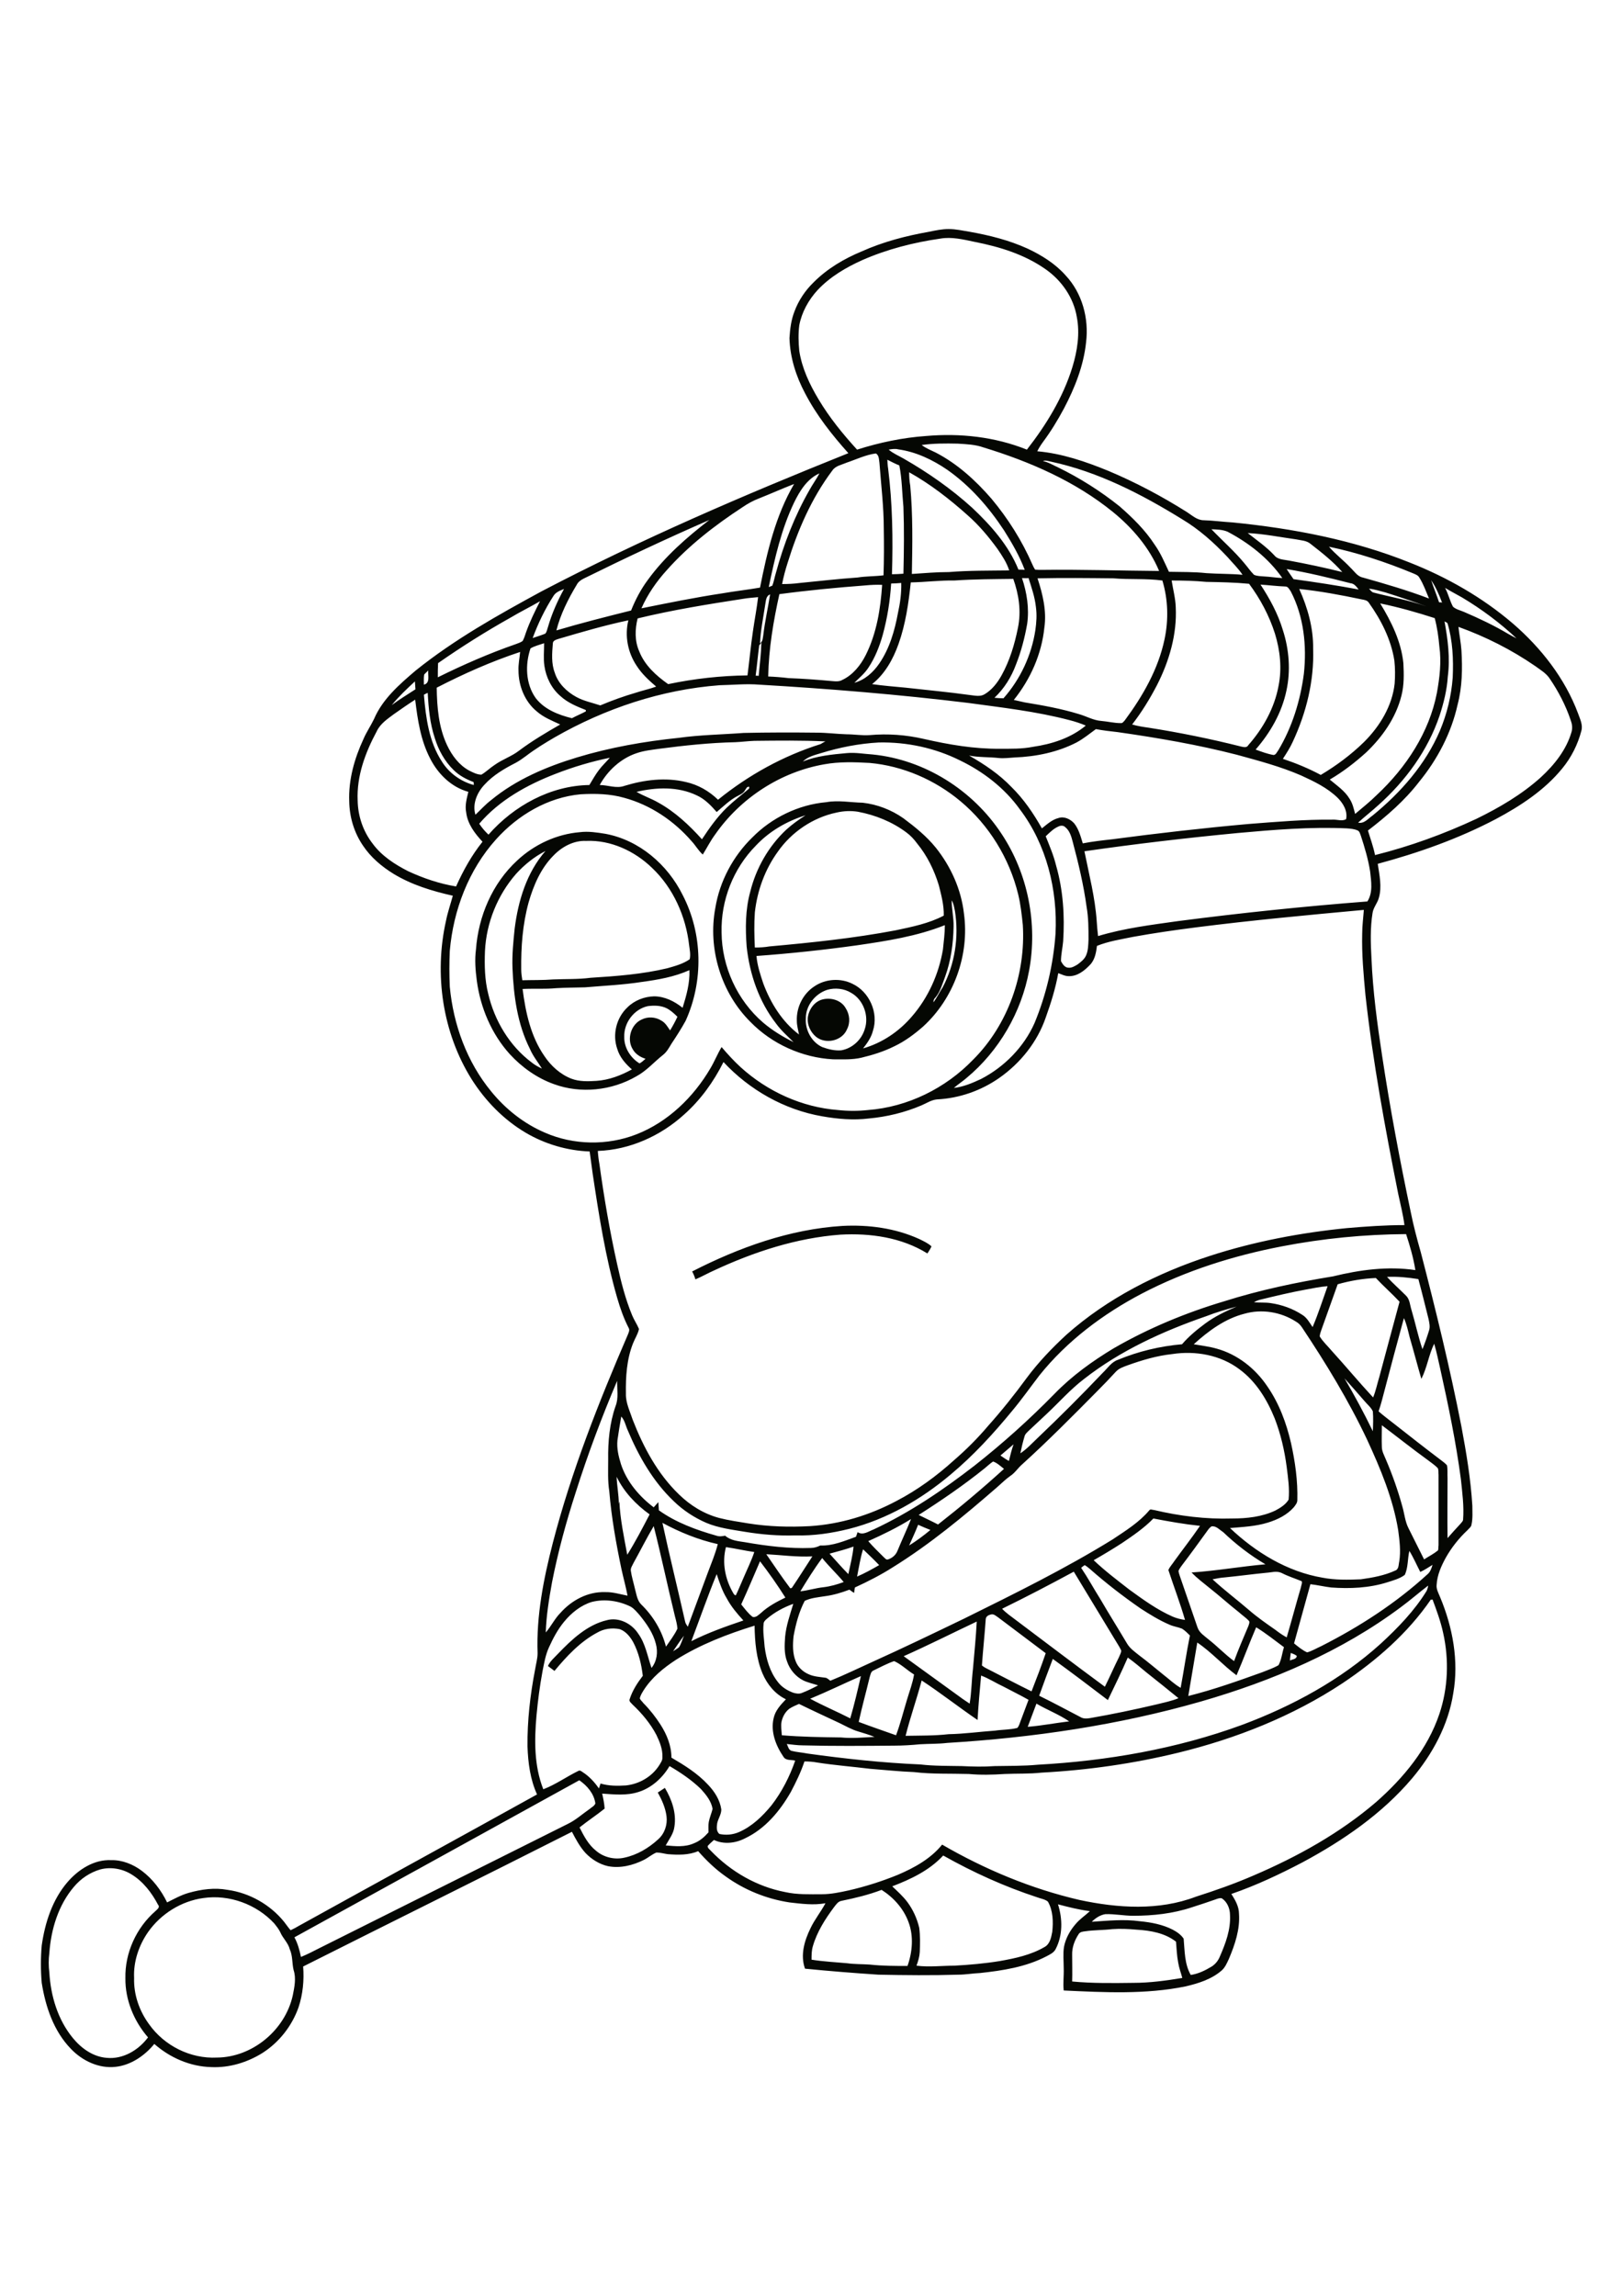 <?xml version="1.0" encoding="utf-8"?>
<!-- Generator: Adobe Illustrator 23.1.0, SVG Export Plug-In . SVG Version: 6.00 Build 0)  -->
<svg version="1.1" id="Layer_1" xmlns="http://www.w3.org/2000/svg" xmlns:xlink="http://www.w3.org/1999/xlink" x="0px" y="0px"
	 viewBox="0 0 595 842" style="enable-background:new 0 0 595 842;" xml:space="preserve">
<style type="text/css">
	.st0{fill:#050703;}
</style>
<g>
	<path class="st0" d="M253.9,466.3c17.2-8.8,35.8-15.5,55.1-16.7c9.6-0.5,19.4,0.8,28.2,4.8c1.6,0.8,3.2,1.5,4.5,2.7
		c-0.4,0.9-0.9,1.7-1.5,2.6c-9.5-5.9-20.9-7.5-31.9-6.9c-16.1,1.2-31.7,6.3-46.3,13.1c-2.3,1-4.5,2.3-6.9,3.3
		C254.8,468.2,254.4,467.2,253.9,466.3 M301.5,366.6c3.1-0.9,7,0.1,8.7,3.1c1.5,2.3,1.8,5.3,0.5,7.8c-1.8,4.3-7.9,5.6-11.4,2.7
		c-1.9-1.6-3.2-4.2-3-6.8C296.6,370.5,298.5,367.5,301.5,366.6 M229,380.3c-0.1,3.9,2.3,7.7,5.6,9.7c0.8-0.4,1.5-1.1,2.2-1.7
		c-1.9-0.6-3.7-1.7-4.7-3.5c-2.3-3.7-0.6-9.2,3.3-10.9c2.2-1.1,5-1,7.2,0.4c1.5,0.8,2.3,2.3,3.2,3.6c1-1.6,1.9-3.3,2.7-5
		c-1.2-1.2-2.4-2.3-3.9-3.1c-2.2-1.1-4.7-1.1-7-0.8C232.6,370.1,228.8,375.1,229,380.3 M235.6,360.1c-7,1.1-14,1.4-21,2
		c-3.5,0.1-7,0.1-10.5,0.3c-4.1,0.4-8.3,0.1-12.4,0.3c1.1,8.6,3,17.4,8,24.6c2.4,3.6,5.8,6.7,9.9,8.3c2.9,1.1,6.1,1,9.2,0.8
		c4.6-0.3,9-2,13-4.2c-2.4-2.1-4.5-4.5-5.4-7.6c-1.8-5.2-0.3-11.3,3.7-15.1c2.6-2.6,6.2-4,9.8-4.1c3.9,0,7.5,1.8,10.5,4.2
		c1.4-4.5,2.7-9.1,2.5-13.8C247.3,358.3,241.4,359.3,235.6,360.1 M189.3,320.5c-6.8,7.8-10.9,17.9-11.4,28.3
		c-0.2,5.2-0.1,10.6,1.2,15.7c2.3,9.8,7.8,19.1,16,25.2c1.1,0.9,2.4,1.6,3.7,2.2c-1.5-2.4-3.3-4.6-4.4-7.2c-4.6-9.1-6-19.5-6.4-29.6
		c-0.2-4.9,0.3-9.8,0.8-14.6c1.3-10.2,4.4-20.5,11.3-28.4C196,314.2,192.4,317.1,189.3,320.5 M203.1,313.7c-4.7,4.7-7.4,11-9.2,17.3
		c-2.2,8-2.8,16.3-2.7,24.6c0,1.3,0.2,2.6,0.4,3.9c3.8-0.1,7.6,0,11.3-0.3c4.6-0.2,9.1,0,13.7-0.6c9.5-0.6,19-1.3,28.2-3.5
		c2.8-0.8,5.8-1.6,8.2-3.3c0.4-1.7,0-3.5-0.2-5.1c-1.2-10.6-5.8-21-13.6-28.4c-6.4-6.2-15.2-10.3-24.2-9.9
		C210.5,308.2,206.2,310.5,203.1,313.7 M212.7,305.2c3.1-0.4,6.3,0.1,9.4,0.6c12.4,2.3,22.8,11.3,28.3,22.4
		c7.4,14.2,7.7,31.7,1.1,46.2c-1.6,2.9-3.4,5.7-5.2,8.4c-0.9,1.5-1.7,3-3.1,4.1c-3.3,2.6-6,5.8-9.7,7.8c-9.1,5.3-20.5,6.5-30.3,2.9
		c-6.2-2.2-11.8-6.2-16.2-11c-6.7-7.4-10.8-17.1-12.1-27c-0.5-3.8-0.8-7.6-0.3-11.4c0.9-12.2,6-24.2,15.1-32.6
		C196,309.7,204.2,305.9,212.7,305.2 M303.5,363c-4.4,1.4-7.9,5.7-7.9,10.4c-0.3,4.3,2.1,8.8,6,10.6c2.2,0.8,4.6,1.4,7,1.2
		c4-0.7,7.4-3.8,8.6-7.7c1.7-4.9-0.5-10.9-5-13.4C309.6,362.5,306.3,362.2,303.5,363 M314.3,346.7c-12.2,1.7-24.5,3-36.8,3.9
		c0.3,3.5,1.4,6.8,2.5,10.1c2.7,7.2,6.9,14,13.1,18.7c-0.3-1.6-0.8-3.3-0.8-5c-0.2-5,2.3-10,6.5-12.7c4-2.7,9.5-3.1,13.9-0.9
		c6.2,2.9,9.7,10.7,7.5,17.3c-0.6,2.4-2.1,4.5-3.6,6.4c7-2,13.2-6.2,17.9-11.7c6-6.9,9.9-15.6,11.4-24.6c0.3-3,0.7-5.9,0.7-8.9
		C336.3,343.4,325.3,345.1,314.3,346.7 M349.1,330.2c0,3.2,0.8,6.4,0.7,9.7c-0.1,6.2-1,12.5-3.1,18.3c-1,2.6-1.7,5.4-3.6,7.7
		c-0.5,0.4-0.7,1.1-0.7,1.7c1.3-1.7,2.2-3.7,3.4-5.5c4.5-8.5,6-18.5,4.5-28C350,332.7,349.8,331.3,349.1,330.2 M277.3,310.1
		c-8.3,8.4-12.9,20.1-12.6,31.9c0.1,12.5,5.7,24.8,15.2,33c3.4,2.9,7.2,5.2,11.2,7.2c-2.2-2.2-4.6-4.3-6.4-6.8
		c-6.3-8.1-9.7-18.1-10.8-28.2c-0.5-6.7-0.5-13.6,1.3-20.1c2.1-8.6,6.7-16.7,13.2-22.8c2.2-2,4.6-3.7,7.1-5.3
		C288.5,301.2,282.2,304.9,277.3,310.1 M306.9,298c-8.7,1.8-16.6,7.2-21.6,14.4c-4.7,6.5-7.5,14.2-8.4,22.2c-0.3,4.3-0.2,8.6,0,12.9
		c1.8,0,3.6-0.1,5.3-0.4c15.5-1.4,31-3,46.3-5.9c6.1-1.3,12.2-2.5,17.7-5.4c0.1-3.8-0.9-7.5-1.8-11.1c-1.7-5.6-4.3-10.9-8-15.4
		c-1.1-1.5-2.4-2.9-3.9-4c-5.2-3.9-11.4-6.4-17.8-7.6C312.2,297.3,309.5,297.4,306.9,298 M303.1,294.2c4.4-0.8,8.9,0.1,13.4,0.2
		c5.3,0.6,10.5,2.6,14.9,5.7c4.3,3.2,8.5,6.6,11.9,10.8c5.5,6.9,9.3,15.3,10.3,24.1c2.1,15.2-3.7,31.2-15,41.5
		c-3.2,2.8-6.7,5.4-10.5,7.2c-3.8,1.9-7.9,3.2-12.1,4.2c-3.4,0.8-7,0.6-10.4,0.6c-11.3-0.6-22.4-5.6-30.3-13.7
		c-10.8-10.7-15.7-26.9-12.9-41.8c1.6-9.8,6.5-19,13.6-25.9C283.1,299.9,292.9,295.1,303.1,294.2 M408,707.5
		c-3.3,0.4-6.7,0.3-10,0.8c-0.8,0.1-1.8,0.2-2.3,1c-1.5,2.3-2.5,4.9-2.4,7.7c0,3.2,0.1,6.5,0,9.7c7.5,0.7,15,0.6,22.5,0.5
		c6,0,11.9-0.8,17.9-1.8c-0.5-1.9-1.2-3.7-1.5-5.6c-0.5-2.6-0.6-5.2-0.8-7.7c-4.1-3.2-9.4-4.1-14.4-4.4
		C413.8,707.4,410.9,707.3,408,707.5 M445.9,696.6c-2.9,1-5.8,2-8.7,2.9c-6.9,2.3-14.2,3.1-21.5,3.1c-3.4,0-6.8-0.7-10.2-0.6
		c-1.9,0.3-3.6,1.4-5,2.8c5.9-0.4,11.8-1,17.6-0.2c4.2,0.4,8.4,1.2,12.1,3.1c1.5,0.8,3,1.8,4,3.3c0.4,4.5,0.3,9.3,2.6,13.3
		c2.8-0.4,5.4-1.7,7.7-3.1c1.4-0.9,2.4-2.2,3-3.7c2.1-4.8,4-9.9,3.7-15.2c0-2.3-1-4.8-3-6.1C447.5,696,446.7,696.3,445.9,696.6
		 M74.6,696.1c-8.1,1.1-15.6,5.8-20.3,12.5c-3.4,4.9-5.4,10.9-5.1,16.8c-0.2,6.1,1.9,12.1,5.5,17c5.6,7.9,15.2,12.7,24.9,12.2
		c13-0.1,25-10.1,27.8-22.8c0.6-3,1.3-6.3,0.3-9.3c-0.6-2.5-0.3-5.2-1.4-7.6c-0.6-2.4-2.6-4.1-3.5-6.3c-0.6-1.2-1.4-2.2-2.2-3.2
		C94.1,698.4,84.1,694.7,74.6,696.1 M308.8,697.1c-1.4,0.2-2.1,1.4-2.9,2.4c-3.2,4.3-6.2,9-7.7,14.2c-0.5,1.6-0.5,3.3-0.5,5
		c4.3,0.7,8.7,0.9,13,1.3c2.8,0.4,5.6,0.3,8.4,0.5c4.6,0.5,9.2,0.5,13.8,0.5c1.8-5.1,2.3-10.9,0.4-16c-1.8-5-5.5-9.1-9.9-11.9
		C318.7,694.9,313.7,696.1,308.8,697.1 M36.8,685.6c-3.8,1.1-7.2,3.4-9.7,6.4c-5.7,6.7-8.4,15.6-9,24.3c-0.3,2.3-0.3,4.7,0,7.1
		c0.5,8.6,3.1,17.3,8.6,24c3.1,3.8,7.4,6.9,12.4,7.3c6,0.6,11.7-2.8,15.2-7.5c-5.2-6-8.4-13.8-8.3-21.7c-0.2-9.3,4-18.5,11-24.6
		c0.6-0.6,1.8-1.4,1-2.3c-2.3-4.4-5.5-8.6-9.8-11.2C44.8,685.3,40.6,684.6,36.8,685.6 M327.3,691.8c1.9,1.8,3.9,3.6,5.5,5.7
		c2.1,2.8,3.6,6.1,4.4,9.5c0.4,3,0.3,6,0.2,8.9c-0.1,1.7-0.6,3.4-1.2,5c4.6,0.6,9.3,0,13.9,0c5.6-0.3,11.2-0.8,16.7-1.7
		c5.6-1,11.3-2.2,16.3-5.1c2.1-1.1,2.5-3.6,2.9-5.6c0.4-3.7,0.3-7.8-1.6-11.1c-1.1-0.9-2.7-1.1-4-1.6c-11.9-3.9-23.4-9.1-34.4-15.3
		C340.9,686,334.1,689.2,327.3,691.8 M108,710.5c1.2,2.2,1.9,4.7,2.4,7.2c2.2-0.9,4.4-2,6.5-3.1c30.5-15.2,60.9-30.5,91.4-45.7
		c2.9-1.4,5.3-3.6,7.9-5.4c0.8-0.7,1.8-1.1,2.2-2.1c-0.5-3.6-3-6.5-5.9-8.5C177.7,672.1,142.9,691.3,108,710.5 M234.2,657.2
		c-4.3,1.4-8.9,0.9-13.3,0.6c0.4,1.8,0.8,3.7,0.9,5.5c-3,2.4-6.2,4.5-9.2,6.9c1.6,3.2,3.3,6.4,6.1,8.6c2.8,2.4,6.8,3.3,10.3,2.5
		c4.7-1,8.9-3.5,12.4-6.7c2.4-2.1,3.5-5.4,3.1-8.5c-0.4-3.1-1.7-6-3.2-8.7c0.9-0.6,1.7-1.1,2.6-1.7c2.5,4.2,4.3,9.2,3.5,14.2
		c-0.3,2.6-2,4.7-3.2,6.9c3.5,0.3,7.1,0.7,10.4-0.8c2.1-0.8,3.8-2.3,5.3-4c0-1.3-0.1-2.6,0.1-3.8c0.3-1.6,1-3.2,1.4-4.8
		c-0.5-2.9-2.4-5.2-4.3-7.3c-3.4-3.3-7.4-6-11.5-8.4C243,652.1,239,655.7,234.2,657.2 M289.5,626.7c-1.5,1.2-2.4,2.9-2.8,4.7
		c-0.3,1.6,0,3.3,0.1,5c7.2,0.6,14.4,0.7,21.7,0.8c4.1,0.4,8.2,0,12.3-0.2c-2-0.8-4-1.4-6-2c-2.4-0.7-4.6-2-6.9-3.1
		c-4.9-2.3-9.9-4.6-14.8-7C292,625.4,290.7,625.9,289.5,626.7 M380.2,624.8c-1.1,2.8-2.1,5.7-3.2,8.5c5.1-0.4,10.1-1.4,15.2-2
		C388.4,628.7,384.1,627.1,380.2,624.8 M359.9,614.5c-0.5,5.4-1,10.9-1.3,16.3c-6.9-4.7-13.5-9.9-20.5-14.5
		c-1.8,6.8-4.2,13.5-5.9,20.3c5.3-0.1,10.5,0,15.8-0.6c5.7-0.1,11.3-0.9,17-1.3c2.7-0.4,5.5-0.3,8.2-1c0.6-0.7,0.8-1.5,1.1-2.3
		c1-2.7,2-5.3,3-8c-3-1.7-6.1-3.2-9.1-4.8C365.4,617.3,362.8,615.6,359.9,614.5 M297.2,623c4.8,2.6,9.8,4.7,14.7,7.2
		c1.5-5.1,2.7-10.3,3.9-15.5C309.6,617.4,303.5,620.4,297.2,623 M320.5,612.6c-1.1,0.4-1.2,1.7-1.5,2.6c-1.3,5.4-2.8,10.8-4,16.3
		c4.5,1.7,9.2,3.3,13.7,4.9c1.6-4.3,2.7-8.7,4-13c0.9-3.1,2.1-6.1,2.6-9.3c-2.5-1.5-4.6-3.7-7.3-4.9
		C325.4,610.1,323,611.4,320.5,612.6 M413.7,607.9c-2.3,5.3-4.8,10.4-7.3,15.6c-6.7-5.1-13.4-10.2-20.2-15.1c-1.7,4.5-3.4,9-5,13.5
		c5.1,2.5,10.1,5.2,15.1,7.8c1.1,0.7,2.4,0.6,3.6,0.4c8.1-1.4,16.2-3.1,24.3-5c2.7-0.7,5.5-1.2,8.1-2.3c-3.9-3.2-7.8-6.3-11.7-9.4
		C418.3,611.5,416.1,609.6,413.7,607.9 M473.5,606.2c-0.1,0.7-0.3,2.1-0.3,2.8c0.8-0.5,2.4-0.4,2.5-1.7
		C475,606.7,474.2,606.5,473.5,606.2 M246.9,605.6c0.7-0.5,1.5-0.9,2.2-1.5c0.8-1.3,1.2-2.8,1.8-4.2
		C249.5,601.7,248.2,603.7,246.9,605.6 M460.8,596.8c-2.5,5.8-4.7,11.8-7.2,17.6c-5-3.7-9.2-8.5-14.4-12c-1.1,6.5-2.2,13.1-3.3,19.6
		c9.2-2.3,18.2-5.5,27.1-8.7c2-0.8,4.1-1.5,6-2.6c1.1-2,1.3-4.4,2-6.6C467.6,601.6,464.4,599,460.8,596.8 M248,608.7
		c-4.6,3-8.9,6.5-11.9,11.2c-0.6,1-1.2,1.9-1.4,3c0.3,0.7,0.9,1.1,1.3,1.7c2.4,2.4,4.5,5.1,6.3,7.9c2.3,3.6,4,7.7,4,12.1
		c4.8,2.8,9.6,5.8,13.4,9.9c2.4,2.5,4.4,5.6,4.9,9.1c0,1.8-1.1,3.3-1.5,5c-0.2,1.4-0.4,3,0.8,4c2.4,0.5,4.9,0.3,7.2-0.7
		c4.8-2.1,8.6-5.8,11.9-9.8c3.8-4.9,6.7-10.6,8.7-16.4c-1.4-0.4-3.4,0.1-4.3-1.4c-2.8-4.1-4.8-9.2-3.6-14.2c0.6-2.8,2.6-4.9,4.5-6.9
		c-4-1.9-6.9-5.5-8.6-9.5c-2.3-5.5-2.8-11.6-2.9-17.5C266.8,599.3,256.9,603.1,248,608.7 M331.5,607.4c6.4,4.6,12.8,9.3,19.2,13.9
		c1.6,1.2,3.3,2.4,5,3.5c0.7-4.2,0.7-8.4,1.2-12.6c0.5-5.8,1.1-11.7,1.4-17.5C349.4,598.9,340.5,603.4,331.5,607.4 M361.6,593.8
		c-0.4,5.7-1,11.3-1.4,17c0.8,0.7,1.9,1.2,2.9,1.7c5.1,2.6,10.2,5.3,15.3,7.8c1.8-4.6,3.6-9.3,5.2-14c-5.8-4.4-11.6-8.7-17.4-13.1
		c-0.8-0.5-1.6-1.4-2.7-1.1C362.7,592.3,361.7,592.7,361.6,593.8 M281.3,593.7c-0.6,0.5-1.2,1.1-1.2,1.9c-0.3,2.8,0.2,5.6,0.4,8.4
		c0.6,4.5,1.9,9.1,4.8,12.8c1.4,1.9,3.5,3.2,5.7,4c1,0.3,2.1,0.5,3.1,0.1c2.1-0.8,4.1-1.8,6-2.8c-1.8-0.6-3.7-1-5.4-1.8
		c-2.8-1.4-5-4-6-7c-1.1-2.9-0.9-6-0.7-9c0.4-4.2,1.8-8.1,3-12.1C287.4,589.5,284.1,591.3,281.3,593.7 M206.9,594.8
		c-2.3,2.8-4,6-5.5,9.3c-1.3,2.8-1.8,5.9-2.4,8.9c-1,5.4-1.7,10.8-2.2,16.2c-0.8,9-0.9,18.4,2.5,27c4.5-1.7,8.5-4.6,12.8-6.7
		c0.6-0.4,1.2,0.1,1.6,0.4c2.4,1.5,4.4,3.7,6,6c0.2-0.6,0.4-1.2,0.6-1.8c3,0.9,6.2,0.9,9.3,0.7c4.8-0.5,9.4-3.1,12.1-7.2
		c0.6-1,1.4-2,1.3-3.2c0.1-2.9-1-5.6-2.2-8.1c-2.2-4.2-5.3-7.9-8.7-11.1c-0.5-0.6-1.5-1.2-1.1-2.1c1-3.1,2.8-5.9,4.8-8.5
		c-0.5-4.2-1.5-8.5-3.5-12.3c-1.1-2-2.7-4-4.9-4.8c-2.8-0.6-5.9-0.2-8.4,1.3c-6.2,3.3-11.2,8.7-15.6,14c-0.8-0.6-1.6-1.2-2.4-1.8
		c0.8-1.8,2.4-3.1,3.7-4.5c5-5.2,10.7-10.6,17.9-12.3c4.4-1.2,9.1,1.2,11.5,4.9c2.7,3.7,3.4,8.3,4.9,12.6c2-2.5,2.4-5.8,1.6-8.8
		c-1-4-3.4-7.4-6-10.6c-1-1.1-1.9-2.3-3.3-3.1c-4.3-2.1-9.4-2.9-14.2-1.7C213.1,588.7,209.6,591.5,206.9,594.8 M524.9,586.6
		c-8.5,12.4-20,22.4-32.4,30.7c-18.3,12.1-39,20.3-60.3,25.5c-16.4,4-33.2,6.4-50.1,7.3c-4.5,0.5-9.1,0.3-13.6,0.5
		c-4.4,0.3-8.8,0.4-13.1,0c-6.7-0.2-13.5,0.1-20.1-0.7c-5.4-0.2-10.8-0.8-16.1-1.2c-6.5-0.8-13-1.3-19.4-2.3
		c-1.6-0.3-3.1-0.4-4.7-0.4c-1.3,3.9-3.1,7.6-5,11.2c-4,7-9.4,13.5-16.8,17c-3.5,1.8-7.8,2.3-11.4,0.6c-0.8,0.7-1.6,1.4-2.3,2.2
		c-0.1,0.8,0.8,1.3,1.2,1.8c7.3,7.6,16.8,13.1,27.2,15.1c4.4,1,9,0.8,13.5,0.8c3.3,0,6.6-0.7,9.8-1.4c6.1-1.4,12.1-3.3,18-5.7
		c6.1-2.6,12.1-5.9,16.3-11.1c15.7,9.1,32.7,16.2,50.4,20.3c14,3,29.1,4,42.7-1.2c7.2-2.3,14.3-4.8,21.2-7.8
		c16.1-6.9,31.6-15.5,44.9-26.9c10-8.8,18.9-19.5,23.2-32.3c3.2-9.5,3.6-19.9,1.4-29.7c-0.9-4.2-2.4-8.3-3.9-12.3
		C525.2,586.7,525,586.7,524.9,586.6 M513.9,589.4c-21.8,16.3-47.3,27.1-73.3,34.6c-30.3,8.7-61.7,13.3-93.1,15.2
		c-3.3,0.4-6.7,0.3-10,0.5c-3.1,0.3-6.3,0.5-9.4,0.5c-11.2,0.1-22.4,0.2-33.6-0.1c-2,0-3.9-0.3-5.9-0.5c0.5,0.8,0.6,2.1,1.7,2.5
		c1.9,0.5,3.9,0.6,5.9,1c13.7,1.9,27.5,3.4,41.4,4c5.1,0.6,10.1,0.5,15.2,0.6c4,0.2,8.1,0.3,12.1,0c5.3-0.1,10.5,0,15.8-0.5
		c25.4-1.4,50.9-5.8,74.9-14.6c18.5-6.9,36.2-16.5,50.9-29.8c6.3-5.8,12.3-12,16.8-19.3c0.3-0.6,0.5-1.3,0.6-2
		C520.5,584.1,517.3,586.9,513.9,589.4 M253.6,601.9c6.1-3.1,12.6-5.4,19.1-7.6c-2.3-2.5-4.5-5.1-6.1-8.1c-1.7-2.8-2.7-5.9-3.7-8.9
		C259.6,585.4,256.7,593.7,253.6,601.9 M464.6,576.8c-5.1,0.5-10.2,1.2-15.3,1.7c-1.5,0.1-3,0.4-4.5,0.7c4.3,4,9,7.5,13.4,11.3
		c3,2.6,6.3,4.9,9.6,7.2c1.3,1,2.7,2,4.2,2.8c1.8-6.1,3.4-12.2,5.2-18.3c0.1-0.8,0.6-1.6,0.3-2.3c-2.4-1-5-1.8-7.3-3
		C468.3,576,466.4,576.7,464.6,576.8 M367.6,590c1.5,1.6,3.3,2.8,5,4.1c10.9,8.2,21.7,16.4,32.7,24.5c1.8-3.6,3.4-7.3,5.2-10.9
		c0.3-0.8,0.8-1.5,0.8-2.4c-0.7-1.5-1.7-2.9-2.5-4.3c-5-8.2-9.9-16.4-14.9-24.6C385.2,581.1,376.4,585.7,367.6,590 M396.6,575
		c2.5,3.7,4.6,7.6,7,11.4c3.2,5.5,6.6,10.9,9.8,16.3c1.1,1.9,2.9,3.1,4.5,4.4c3.1,2.3,6,4.8,9,7.2c2.1,1.6,3.9,3.4,6.2,4.7
		c1.2-6.4,2.1-12.8,3.4-19.2c-0.9-0.9-1.8-1.8-2.9-2.5c-1.5-0.6-3.2-0.8-4.7-1.5c-3.7-1.6-7.1-3.7-10.5-5.9
		c-6.5-4.5-12.7-9.3-18.6-14.5c-0.6-0.5-1.2-1-1.9-1.4C397.5,574.3,397,574.6,396.6,575 M271.9,588.4c1.3,1.6,2.5,3.3,4.2,4.6
		c1.3,0.3,2.2-0.8,3.1-1.5c2.6-2.4,5.8-4.1,8.9-5.6c-2.9-4.6-6-9-9.3-13.3C276.5,577.9,274.3,583.2,271.9,588.4 M293.6,583.6
		c2.9-0.3,5.6-1.2,8.5-1.5c2.5-0.3,5-1,7.4-1.9c-2.5-3-5.4-5.7-7.9-8.8C298.7,575.3,296.1,579.5,293.6,583.6 M517,568.8
		c-0.7,2.9-0.4,6.1-1.7,8.8c-1.9,1.4-4.2,2-6.4,2.7c-6.6,2.1-13.7,2.4-20.6,1.9c-2.5-0.3-5-0.9-7.6-1.2c-2,7.2-4,14.4-6,21.7
		c1.5,1.2,3,2.5,4.8,3.3c1.8-0.5,3.4-1.5,5.2-2.3c14-7.1,27.3-15.7,38.9-26.3c1.1-0.9,1.5-2.2,1.9-3.5c-1.5,0.9-2.9,1.9-4.5,2.6
		C519.6,573.8,518.5,571.2,517,568.8 M281.1,570c2.9,4.2,5.7,8.4,8.8,12.5c0.2,0,0.5-0.1,0.6-0.2c2.6-3.8,5-7.7,7.5-11.5
		C292.3,571.1,286.7,570.3,281.1,570 M314.4,578.2c2.8-1.2,5.5-2.7,8.1-4.2c-1.9-2-3.9-3.9-5.9-5.8
		C315.6,571.3,315.1,574.8,314.4,578.2 M304.3,569.8c2.3,2.5,4.5,5.1,6.9,7.5c0.7-3.4,1.6-6.7,1.9-10.1
		C310.3,568.2,307.3,569,304.3,569.8 M266.3,567.4c-1.5,5.7-0.3,11.8,2.7,16.9c0.2,0.4,0.5,0.7,0.9,0.8c1-2,1.8-4.1,2.7-6.1
		c1.4-3.3,3-6.5,4.1-9.8C273.2,568.7,269.8,567.9,266.3,567.4 M232.4,573.2c-0.4,0.9-1.1,1.8-1,2.8c0.3,2.2,1,4.4,1.5,6.6
		c0.6,2.1,0.8,4.4,2.4,5.9c4.3,4.2,7.5,9.5,9,15.4c1.4-2.1,3.1-4.2,4.2-6.6c-0.1-1.5-0.5-3-0.9-4.5c-2.7-11-5-22.1-7.8-33.1
		C237.2,564.1,234.9,568.7,232.4,573.2 M444.4,559.8c-0.6,0.4-1.1,1-1.5,1.6c-3.1,4.3-6.3,8.7-9.5,12.9c-0.4,0.6-0.9,1.2-1.1,1.9
		c0.1,0.6,0.3,1.2,0.5,1.8c2.2,6.3,4.3,12.6,6.5,18.9c0.7,2,2.6,3.1,4.1,4.4c3.2,2.5,6,5.5,9.3,7.9c1.6-4.4,3.5-8.7,5.3-13
		c0.1-0.5,0.5-1.1,0.2-1.7c-1.1-1.2-2.5-2.1-3.7-3.2c-3.7-2.9-7.2-6.1-10.9-9c-2.2-1.8-4.5-3.5-6.5-5.6c9.1-0.6,18-2.2,27.1-3
		c-5.6-3.3-10.8-7.3-15.5-11.8C447.3,561,446.1,559.5,444.4,559.8 M336.8,559.2c-1,2.6-2.2,5.1-3.3,7.6c2.7-1.7,5.3-3.6,7.8-5.7
		C339.8,560.5,338.3,559.9,336.8,559.2 M243,558.5c2.6,12.1,5.6,24.1,8.3,36.1c0.1,0.7,0.6,1.4,1,2c2.4-6.6,4.9-13.1,7.3-19.7
		c1.3-3.5,2.8-7,3.7-10.6C256.1,564.7,249.3,561.9,243,558.5 M411.6,565.9c-3.4,2.2-6.9,4.3-10.4,6.3c4.1,3.9,8.6,7.3,13.1,10.8
		c5.1,3.7,10.2,7.4,15.9,9.9c1.4,0.6,3,1,4.5,1.2c-1.8-6.2-4.1-12.2-6.1-18.3c0.5-1.2,1.5-2.2,2.2-3.3c3.1-4.3,6.4-8.5,9.4-12.9
		c-5.7-0.6-11.4-1.6-17.1-2.7C419.7,560.4,415.6,563.2,411.6,565.9 M318.5,565.2c1.8,2.1,3.8,4,5.7,5.9c0.5,0.4,0.9,1.1,1.6,0.8
		c1.5-0.5,2.8-1.6,3.4-3.1c1.6-3.9,3.4-7.7,5-11.7C329.2,560.2,323.9,562.8,318.5,565.2 M227,551.5c0.1-0.3,0.1-0.6,0.2-0.9
		c0.3,6.6,1.7,13.1,2.9,19.6c3-4.8,5.6-9.8,8.2-14.8c-5-3.6-9.4-8.2-12.1-13.8C226.3,544.9,227,548.2,227,551.5 M361.2,538.5
		c-7.7,6.2-15.9,11.8-24.2,17.1c2.4,1.2,4.8,2.3,7.1,3.5c8.3-6.5,16.4-13.3,24.2-20.4c-1.3-1-2.5-2.2-4-2.7
		C363.2,536.7,362.2,537.7,361.2,538.5 M367,533.8c1,0.7,2,1.4,3.1,2c0.5-2.1,1-4.1,1.7-6.1C370.2,531.1,368.6,532.4,367,533.8
		 M506.9,522.7c0,2.6-0.1,5.3,0,7.9c0,1.7,0.9,3.2,1.5,4.7c2.4,5.6,4.4,11.3,6,17.1c0.8,2.7,1,5.6,2.3,8.1c1.9,3.8,3.8,7.6,5.7,11.4
		c1.7-1.1,3.5-2,5.1-3.3c0.2-0.6,0.1-1.3,0.2-1.9c0-8.6,0-17.2,0-25.8c-0.1-0.8,0.1-1.7-0.3-2.5c-1.1-1.1-2.4-2-3.6-2.9
		C518,531.3,512.5,526.9,506.9,522.7 M211.2,547.3c-3.5,10.8-6.5,21.8-8.7,33c-1.1,6.1-2.1,12.2-2.3,18.4c2-2.3,3.3-5.1,5.4-7.2
		c4.1-4.6,10-7.8,16.3-7.6c2.9-0.1,5.6,0.8,8.3,1.3c-0.6-3.2-1.5-6.4-2.2-9.6c-2-9.5-3.7-19.1-4.5-28.7c-0.6-3.8-0.4-7.7-0.4-11.6
		c-0.1-6.6,0.5-13.3,2.7-19.6c1.2-3,0.5-6.2,0.6-9.3C220.7,519.8,215.6,533.4,211.2,547.3 M493.2,505.5c3.7,6.3,7.2,12.8,10.4,19.4
		c0.1-2.4,0.2-4.9,0-7.3c-0.7-1.5-2-2.5-3-3.7C498.2,511.1,495.7,508.3,493.2,505.5 M430,496.6c-5.6,0.6-11,2.2-16.3,4.1
		c-1.6,0.6-3.2,1.1-4.4,2.4c-2.2,2.4-4.4,4.7-6.7,7c-9.1,9.2-18.1,18.3-27.7,27c-1.5,1.3-2.6,3.1-4.3,4.2c-1.7,1.2-3.2,2.7-4.8,4.1
		c-12.2,10.6-24.6,20.9-38.3,29.4c-4.4,2.8-9.1,5.2-13.9,7.4c-0.1,0.6-0.2,1.3-0.3,2c-0.6-0.4-1.2-0.8-1.7-1.2c-2.9,1.1-5.9,2-9,2.4
		c-2.5,0.4-5.1,0.6-7.4,1.7c-2.1,4-3.3,8.6-4.1,13c-0.3,3-0.4,6.3,0.8,9.2c0.8,2.1,2.6,3.8,4.7,4.7c1.9,0.9,4.1,1,6.2,1.3
		c0.7,0.1,1.2,0.7,1.8,1.1c5.2-2.1,10.3-4.6,15.4-6.9c11.3-5.1,22.5-10.5,33.7-15.9c18.4-9.1,36.9-18.2,54.4-29
		c4.8-3.2,9.8-6.3,13.5-10.7c0.4-0.6,1.2-0.1,1.8-0.1c9.3,2.2,18.9,3.4,28.6,3.1c5.4,0,10.9-0.6,15.8-2.9c1.9-1,3.8-2.2,4.9-4
		c0.4-4-0.2-8-0.7-12c-0.8-6.1-2.2-12.1-4.4-17.8c-2.8-6.9-6.8-13.5-12.9-18C447.7,496.9,438.5,495.3,430,496.6 M515,483.4
		c-2.4,8.8-4.8,17.7-7.1,26.5c-0.7,2.6-1.3,5.2-2.2,7.7c1.9,1.7,4,3.2,6,4.8c5.6,4.4,11.2,8.8,16.9,13.1c0.8,0.6,1.6,1.2,2.2,1.9
		c0.3,1.5,0.1,3.2,0.2,4.7c0,7.3-0.1,14.6,0,22c1.5-1.7,3-3.4,4.6-5.1c0.4-0.5,1-1,1.1-1.6c0.4-5-0.3-10-0.8-14.9
		c-1.8-13.6-4.6-27.1-7.6-40.6c-0.7-3-1.3-6.1-2.2-9.1c-2,4.1-2.6,8.8-4.7,12.9c-1.5-5.1-2.8-10.2-4.3-15.3
		C516.5,488,516,485.6,515,483.4 M456.5,481.8c-7.1,1.8-13.2,6.3-18.6,11.2c2.8,0.5,5.6,0.8,8.4,1.6c7.6,2.1,14.1,7.2,18.5,13.7
		c4.4,6.3,7.1,13.6,8.8,21c1.5,6.8,2.5,13.8,2.3,20.9c0,1-0.7,1.8-1.3,2.6c-2.5,2.8-5.9,4.5-9.5,5.6c-4.5,1.4-9.2,1.6-13.9,2
		c9.4,8.9,21,16,33.9,18.2c4.6,0.9,9.4,0.8,14.1,0.6c4.3-0.6,8.7-1.4,12.6-3.2c1.4-0.5,1.2-2.2,1.5-3.4c0.6-3.8,0.1-7.6-0.4-11.4
		c-1.9-11.6-6.5-22.6-11.4-33.2c-6.8-14.4-15.1-28-23.9-41.2c-0.6-0.9-1.3-1.6-2.2-2.1C469.8,481.1,462.8,480,456.5,481.8
		 M442.5,482.7c-15.9,5.5-31.5,12.6-44.8,23c-5,3.8-9.2,8.6-13.8,12.9c-2.1,2-4.2,3.9-6.3,5.9c-0.7,0.7-1.6,1.4-1.8,2.4
		c-0.6,2-1.1,4.1-1.5,6.1c2.4-1.6,4.3-3.7,6.3-5.6c8.2-7.8,16.1-15.7,23.9-23.9c1.8-1.7,3.2-4,5.6-4.8c7.5-3.1,15.4-5,23.5-5.7
		c2.5-2.9,5.4-5.3,8.5-7.6c3.5-2.6,7.5-4.5,11.5-6.2C449.8,480.2,446.1,481.3,442.5,482.7 M478.7,473c-5.5,1-10.8,2.3-16.2,3.6
		c-0.9,0.2-1.7,0.5-2.5,1c2,0.2,4.1,0,6.1,0.3c4.1,0.6,8.1,2,11.6,4.3c1.7,1,2.7,2.9,3.8,4.5c2.1-4.9,3.7-10,5.5-15
		C484.2,471.9,481.5,472.5,478.7,473 M490.7,471c-2,5.6-4,11.2-6,16.8c-0.3,0.8-0.5,1.5-0.6,2.3c1.2,2,3,3.6,4.5,5.4
		c5.1,5.6,9.9,11.4,15.1,17c1-2.4,1.5-5,2.3-7.6c2.5-9.2,4.9-18.4,7.4-27.5c-2.8-3-5.9-5.7-8.7-8.7
		C499.9,468.9,495.3,469.7,490.7,471 M508.8,468.3c2.2,2.4,4.7,4.6,7,6.9c1.4,1.4,1.4,3.5,2,5.3c1.4,4.7,2.4,9.6,4,14.3
		c0.9-2.2,1.7-4.5,2.4-6.8c0.5-1.4,0.1-3-0.2-4.4c-1.2-4.8-2.4-9.7-3.7-14.5C516.5,468.5,512.6,468.1,508.8,468.3 M470.2,457.1
		c-17.7,3.4-35.2,8.9-51.3,17.3c-14.3,7.5-27.5,17.4-37.6,30c-3.3,4.3-6.4,8.7-9.9,12.9c-6.9,8.4-14.3,16.5-22.7,23.5
		c-10.8,9.1-23.4,16.4-37.2,19.9c-6.4,1.6-13.1,2.6-19.7,2.4c-6.2,0.2-12.3-0.3-18.4-1.3c-4.8-0.8-9.8-1.4-14.3-3.3
		c-4.4-1.9-8.5-4.6-11.9-7.9c-7.6-7.2-12.9-16.5-16.9-26c-0.8-1.7-1.1-3.7-2.4-5.1c-0.5,2.9-1,5.8-1.4,8.7c-0.3,3,0.4,5.9,1.3,8.8
		c2.1,6.4,6.7,11.8,12,15.8c0.6-0.6,1.1-1.3,1.7-1.9c0.1,1,0.1,2,0.2,3c6.3,4.5,13.7,7.2,21.1,9.3c1.1,0.4,2.2,0.2,3.2,0
		c2,1.8,4.8,2,7.3,2.4c8,1.4,16.1,2.4,24.2,2.1c1.2,0,2.4-0.4,3.4-0.9c4.6,0.2,8.9-1.7,13.1-3.2c0.2-0.6,0.4-1.1,0.6-1.7
		c2,1.3,4-0.3,5.9-1c13.3-6.2,25.5-14.5,37-23.4c10.3-8.1,20.1-16.9,29.3-26.3c6.4-6.6,13.9-12,21.7-16.7
		c12.8-7.4,26.6-13.1,40.7-17.3c13-4.1,26.3-6.9,39.8-9.1c9.8-2.4,20.1-3.8,30.2-2.3c-0.7-4.5-2-8.9-3.4-13.2
		C500.5,452.7,485.2,454.2,470.2,457.1 M438.8,340.1c-7.8,1-15.5,2.1-23.2,3.5c-4.4,0.9-9,1.6-13.2,3.3c-0.3,2.5-0.8,5.2-2.6,7
		c-2,2.1-4.6,4.2-7.8,4.1c-1.4,0-2.6-0.7-3.8-1.1c-1,5.6-2.7,11-4.6,16.3c-3.1,9-9.3,16.7-17,22.1c-6.7,4.7-14.7,7.5-22.9,7.9
		c-2.1,0.2-3.8,1.4-5.7,2.2c-6.1,2.6-12.7,4.2-19.3,4.8c-5.7,0.7-11.4,0.2-17.1-0.8c-13.9-2.4-26.7-9.7-36.2-19.9
		c-3.6,7.2-8.4,13.9-14.5,19.3c-8.6,7.8-19.9,12.9-31.6,13.3c0.1,1.6,0.3,3.3,0.6,4.9c1.7,12.3,3.8,24.6,6.5,36.7
		c1.4,6.3,3,12.7,5.5,18.7c0.7,1.7,1.8,3.3,2.5,5c-0.4,1.9-1.5,3.5-2.2,5.3c-2.3,5.8-2.7,12.2-2.6,18.4c-0.1,3.4,1.5,6.5,2.5,9.6
		c3.9,10,9.1,19.8,17,27.4c4.1,4,9.1,7.1,14.7,8.6c3.5,0.9,7.1,1.4,10.7,2c7.5,1.2,15,1.4,22.6,1c11.1-0.7,21.9-4,31.7-9.2
		c7.7-4,14.8-9.2,21.2-15c4.5-3.9,8.7-8.1,12.5-12.6c5-5.6,9.7-11.5,14.1-17.5c4.3-5.8,9.3-11,14.6-15.9
		c15.1-13.4,33.5-22.7,52.6-28.9c16.3-5.3,33.3-8.5,50.3-10.2c7-0.6,14-1.1,21.1-1.1c-0.5-3.9-1.5-7.7-2.3-11.5
		c-4.8-24.1-9.3-48.4-12-72.8c-0.7-7.5-1.4-15.1-1.2-22.6c0-2.9,0.4-5.8,0.6-8.7C479.7,335.6,459.2,337.5,438.8,340.1 M454.1,305.5
		c-18.8,1.8-37.6,4-56.3,6.7c1.7,8.5,3.9,16.9,4.5,25.5c0.1,1.9,0.3,3.7,0.5,5.6c9.6-2.9,19.5-4.1,29.4-5.5
		c23.1-3,46.2-5.4,69.4-7.2c2.1-3.3,1.4-7.3,1-11c-0.7-4.5-2-8.8-3.4-13.1c-0.3-0.7-0.4-1.5-1.1-1.9c-1.3-0.6-2.7-0.7-4.1-0.8
		C480.7,303.2,467.4,304.3,454.1,305.5 M388.3,303.1c-1.9,0.8-3.3,2.3-4.7,3.6c1.4,3.5,2.9,7,3.8,10.7c2.6,9,3.2,18.5,2.6,27.8
		c-0.2,2.4-0.8,4.8-0.8,7.3c0.6,1.1,1.4,2.4,2.8,2.4c1.2,0.1,2.3-0.6,3.3-1.2c1.2-0.9,2.5-1.9,3.1-3.3c0.8-1.8,0.8-3.8,0.9-5.8
		c0-4,0-8-0.7-12c-1.1-8.1-3-16-5.1-23.9c-0.5-1.9-1.1-4.1-2.8-5.4C390.1,302.7,389.1,302.7,388.3,303.1 M273.3,289.8
		c-0.5,1-1.5,1.5-2.5,2c-3,1.5-5.4,3.9-7.9,6c-2.1-2.4-4.4-4.8-7.3-6.1c-6.9-3.3-14.8-3-22.1-1.3c2.5,1.5,5.3,2.4,7.9,3.9
		c6.2,3.4,11.4,8.3,16.1,13.5c2.7-4.1,5.6-8.2,9.1-11.6c2.6-2.5,5.5-4.7,8.2-7c0-0.1,0-0.4,0.1-0.6
		C273.9,288.3,273.7,289.4,273.3,289.8 M302.4,280.3c-16.1,2.8-30.8,12.4-40.1,25.8c-1.7,2.3-3,4.9-4.5,7.3
		c-1.6-1.4-2.6-3.3-4.1-4.9c-6.5-7.5-15.1-13.3-24.7-15.9c-5.2-1.5-10.7-1.6-16-1.3c-12,1.1-23,7.6-31,16.5
		c-10.1,11.2-15.7,26-17,40.9c-0.2,4.4-0.2,8.8,0,13.2c1.3,13.9,6.3,27.6,15.2,38.4c5.3,6.5,12,11.8,19.7,15.1
		c10.5,4.6,22.9,4.8,33.6,0.6c11.5-4.5,20.9-13.6,27.1-24.2c1.5-2.5,2.6-5.3,4.1-7.8c2.2,2.6,4.5,5.1,7,7.4
		c9.8,8.9,22.5,14.7,35.7,15.7c3.7,0.4,7.4,0.4,11,0c14.6-1.1,28.5-8,38.6-18.5c12.8-12.8,19.3-31.4,18.2-49.4
		c-0.4-3.8-0.8-7.5-1.7-11.2c-3.2-13.2-10.7-25.4-21.1-34.1c-9.4-7.9-21.2-13-33.4-14.1C313.5,279.5,307.9,279.3,302.4,280.3
		 M203.8,283.8c-10.4,4-20.7,9.7-28,18.3c1,1.5,2.1,2.8,3.4,4c9.3-10.6,22.8-18,37-18.2c1.1-1.8,2.2-3.8,3.5-5.5
		c1.2-1.6,2.7-3,4-4.5C216.9,279.3,210.2,281.3,203.8,283.8 M301.2,276.2c-2.3,0.7-4.9,1.3-6.7,3.1c5.1-2.1,10.7-2.6,16.1-3.1
		c3.2-0.3,6.3,0.3,9.5,0.5c19.1,1.9,36.8,13.1,47.3,29.1c9.7,14.6,13.3,33,10.1,50.2c-2.8,15.2-11,29.4-22.9,39.3
		c-1.5,1.3-3.2,2.4-4.7,3.7c3.5-0.4,6.8-1.8,10-3.3c8.5-4.4,15.7-11.7,19.6-20.5c4.3-10.4,6.9-21.5,7.7-32.8
		c0.8-16-3.3-32.7-13.1-45.6c-5.6-7.8-13.4-13.8-21.9-17.9c-9.2-4.6-19.5-6.8-29.8-6.6C315.1,272.7,308,274.1,301.2,276.2
		 M269.7,272.2c-9.3,0.2-18.6,1.2-27.8,2.4c-2.8,0.4-5.7,0.7-8.3,1.6c-5.8,1.9-10.7,6.4-13.6,11.7c3,0,6.1,1.4,9.1,0.3
		c7.2-2.2,15-3.2,22.5-1.4c4.5,1,8.5,3.3,11.8,6.5c11.1-9,23.9-16.1,37.6-20.4c0.4-0.2,1.3-0.8,1.8-1c-8.7-0.4-17.4-0.3-26.1-0.2
		C274.2,271.8,272,272.1,269.7,272.2 M394.9,272.3c-7,3.6-14.9,5.2-22.7,5.5c-1.9,0.1-3.9,0.4-5.8,0.2c-3.6-0.4-7.3-0.2-10.9-0.9
		c5.6,3.2,11,6.8,15.5,11.5c4.5,4.4,8.1,9.7,11.2,15.2c1.9-1.5,3.7-3.2,6.1-3.8c2.1-0.7,4.3,0.4,5.7,1.9c1.7,2.1,2.4,4.8,3.2,7.4
		c3.6-0.7,7.2-1.1,10.8-1.5c16.6-2.2,33.2-4.1,49.9-5.6c10.3-0.8,20.7-1.7,31-1.6c1.6-0.1,3.5,0.7,4.9-0.2c0.6-3-1.1-5.8-3.1-7.8
		c-3.8-3.7-8.6-6-13.4-8.2c-7.6-3.3-15.6-5.4-23.6-7.6c-14.4-3.7-29-6.2-43.7-8.3c-2.7-0.3-5.3-0.6-8-1.1
		C399.8,269,397.5,270.9,394.9,272.3 M144.5,261.9c-2.4,1.8-5,3.5-6.3,6.3c-4.2,7.8-7.4,16.4-7,25.4c0.1,5.7,2,11.3,5.5,15.8
		c3.3,4.5,8.1,7.6,13,10.1c5.6,2.6,11.5,4.6,17.6,5.6c2.6-5.8,5.7-11.4,9.7-16.4c-2.8-3-5.5-6.5-6-10.8c-0.5-2.5,0.2-5,0.8-7.5
		c-6.2-1.7-11.1-6.5-14-12.2c-3.5-6.7-4.6-14.2-5.5-21.6C149.6,258.3,147.1,260.1,144.5,261.9 M155.5,254.8
		c0.7,8.5,1.9,17.3,6.6,24.5c2.6,4.2,6.9,7.3,11.7,8.6c0-0.3,0-0.8-0.1-1.1c-2.7-1-5.3-2.4-7.3-4.4c-3.3-3.2-5.6-7.4-6.9-11.7
		c-1.8-5.4-2.3-11-2.6-16.6C156.6,254.2,155.8,254.6,155.5,254.8 M264,251.3c-21.3,1.6-42,8.5-60.5,19.1c-3.6,2.1-7.2,4.3-10.6,6.9
		c-1.2,0.9-2.5,1.8-3.8,2.5c-4.1,2.1-8.2,4.5-11.3,7.9c-2.8,2.9-4.6,7.2-3.4,11.1c1.9-1.8,3.7-3.8,5.8-5.4
		c9.1-7.5,20.2-12.2,31.4-15.6c12.2-3.7,24.8-5.9,37.4-7.2c7.9-1.1,15.9-1.2,23.8-1.8c8.9-0.2,17.9-0.2,26.8-0.1
		c3.7,0,7.4,0.5,11,0.6c2.8,0,5.6,0.5,8.4,0.3c6.7-0.6,13.4-0.1,19.9,1.4c9.2,2.1,18.5,3.7,27.9,3.6c4,0,8.1,0.1,12.1-0.7
		c6.9-1,13.9-3.2,19.4-7.8c-1.9-0.8-4-1.5-6-2c-12.2-3.2-24.7-4.6-37.1-6.3c-25.5-3.1-51-5.2-76.6-6.7
		C273.7,250.7,268.9,251.2,264,251.3 M143.7,258.6c2.8-2.1,5.8-3.9,8.7-5.8c-0.1-1-0.1-1.9-0.2-2.9
		C149.2,252.7,146.3,255.4,143.7,258.6 M155.6,247.4c-0.2,1.2-0.1,2.5-0.1,3.7c2.4-0.6,1.4-3.4,1.6-5.2
		C156.7,246.3,155.9,247,155.6,247.4 M160.2,252.2c0.1,7.2,0.7,14.5,3.8,21.1c1.8,3.8,4.4,7.3,8.1,9.3c1.4,0.7,2.9,1.5,4.5,1.5
		c1.7-1,3.2-2.5,4.9-3.6c2.8-2,6.2-3.1,8.9-5.2c4.8-3.6,9.9-6.6,15.1-9.6c-3-1.4-6.1-2.6-8.6-4.8c-4.4-3.6-6.7-9.4-6.7-15
		c-0.1-2.3,0.4-4.5,0.6-6.8C180.2,242.6,170.1,247.1,160.2,252.2 M278.5,236.7c-0.5,3.7-0.8,7.4-1.3,11.1c0.3,0,0.8,0,1.1,0.1
		c0.4-4.1,0.9-8.2,1-12.3C279.2,235.8,278.8,236.4,278.5,236.7 M194.6,237.8c-2,5.9-1.8,13,1.9,18.2c3.2,4.2,8.4,6.2,13.3,7.4
		c1.7-0.9,3.4-1.6,5.1-2.5c0-0.1,0-0.4,0-0.5c-3.3-1.3-6.7-2.7-9.3-5.1c-3.3-2.8-5.3-6.9-5.9-11.1c-0.4-2.7-0.1-5.5-0.1-8.3
		C197.9,236.5,196.1,236.9,194.6,237.8 M535,229.9c0.3,2.9,0.9,5.7,1.1,8.6c0.4,6.7,0.3,13.4-1.4,19.9c-2.3,10.4-7.4,20.1-14.1,28.3
		c-5.3,6.9-11.9,12.6-18.8,17.9c0.9,3,2,5.9,2.6,9c12.8-3.2,25.2-7.7,37.2-13.3c8.4-4.1,16.6-8.9,23.6-15.2
		c5-4.6,9.4-10.1,11.3-16.7c0.4-1.4,0.2-2.9-0.3-4.2c-1.8-5.4-4.5-10.6-7.7-15.3c-1.3-2-3.4-3.2-5.3-4.6
		C554.5,238.3,545,233.5,535,229.9 M529.9,227.9c1.2,6.6,2.1,13.4,1.2,20.2c-0.3,4.9-1.5,9.7-3,14.3c-4.3,12.8-12.5,24-22.5,32.9
		c-2.4,2.2-5,4.2-7.4,6.4c2.2,0.5,3.7-1.5,5.3-2.6c10.3-8.4,19.4-18.7,24.7-31.1c2.6-6.2,4.2-12.8,4.7-19.5c0.3-6.7,0-13.5-1.9-19.9
		C530.9,228.4,530.3,228.1,529.9,227.9 M204.9,234.3c-0.9,0.3-2.1,0.6-2.1,1.7c-0.3,3.6-0.6,7.3,0.7,10.7c1.2,3.9,4.4,7,7.9,8.9
		c2.7,1.5,5.8,2.1,8.8,3.1c4.3-1.8,8.7-3.4,13.2-4.7c2.4-0.8,4.9-1.3,7.3-2.2c-2.7-2.3-5.3-4.7-7.2-7.7c-3.2-4.8-4.4-10.9-3-16.6
		C221.9,229.3,213.4,231.8,204.9,234.3 M506.3,221.3c4.1,6.7,7.7,14,8.5,21.9c0.2,4,0.3,8-0.7,11.9c-2,8.1-7,15.2-13,20.9
		c-4.1,3.7-8.5,7.1-13.3,9.9c2.6,2.2,5.5,4.1,7.3,7.1c1.1,1.7,1.5,3.6,2,5.5c2.7-2.3,5.5-4.5,8-7c10.7-10,19.2-22.9,22-37.4
		c1-5.6,1.7-11.3,0.9-17c-0.3-3.5-0.8-7-1.7-10.4C519.8,224.6,513.1,222.7,506.3,221.3 M187.3,226.5c-9.1,5.1-18,10.7-26.6,16.7
		c-0.1,1.7-0.1,3.4-0.1,5.2c9.3-4.6,18.9-8.8,28.7-12.2c0.8-0.3,1.7-0.6,2.4-1.1c0.6-1,0.9-2.2,1.3-3.3c1.4-3.9,3.2-7.6,5.1-11.3
		C194.5,222.6,190.8,224.4,187.3,226.5 M272.7,219.6c-13,2-26,4.1-38.8,7.2c-1,4-1.1,8.3,0.6,12.1c2,5.1,6.2,8.9,10.6,12
		c9.6-2,19.3-3.1,29.1-3.2c0.7-5.4,1.2-10.8,2-16.2c0.6-4.2,1.4-8.3,1.9-12.5C276.2,219.2,274.4,219.3,272.7,219.6 M280.7,221.8
		c-0.7,4.7-1.7,9.4-1.9,14.1c1.1-0.6,1-2,1.2-3c0.6-5,1.7-9.9,2.5-14.9C280.9,218.6,281,220.4,280.7,221.8 M476.6,216
		c3.1,6.9,5.2,14.3,5.1,21.9c0.4,11.8-2.5,23.5-7.5,34.2c-1,2.2-2.3,4.2-3.6,6.2c4.8,1.6,9.4,3.5,13.9,5.9
		c5.7-3.4,11.1-7.4,15.9-12.1c5.8-5.8,10.3-13.2,11.2-21.4c0.2-2.8,0.2-5.6-0.1-8.4c-1.2-7.8-4.9-15-9.4-21.3
		c-0.6-0.9-1.7-1-2.7-1.2C491.8,218.2,484.3,216.8,476.6,216 M502.2,215.9c0.5,0.5,0.9,1.2,1.6,1.4c6.5,1.7,13.1,2.8,19.5,5.1
		c-4.9-1.8-9.9-3.5-15-5.1C506.3,216.8,504.3,216.1,502.2,215.9 M203,218.6c-3.1,4.8-5.6,10-7.6,15.4c1.5-0.5,3.1-1,4.6-1.6
		c0.6-0.6,0.7-1.6,1-2.4c1.4-4.9,3.5-9.6,5.9-14C205.5,216.6,203.9,217.1,203,218.6 M530.1,215.6c1.2,2.2,1.7,4.7,2.9,6.9
		c1.1,1,2.6,1.3,4,1.9c5.6,2.4,11.1,5,16.3,8.1c1,0.6,2,1.1,3,1.6c-6.1-5.7-12.8-10.7-20-15C534.4,218,532.2,216.9,530.1,215.6
		 M462.4,214.4c3.4,5.2,6.4,10.7,8.2,16.7c2.3,7.1,2.9,14.9,1.3,22.2c-1.7,8.1-5.9,15.4-11.3,21.6c2.2,0.8,4.3,1.6,6.6,2
		c0.9-0.1,1.2-1.1,1.7-1.7c5.1-8.5,8.1-18.2,9.4-28.1c1.1-10.2,0-21-4.8-30.2c-0.5-0.7-1-1.8-1.9-1.8
		C468.5,215,465.5,214.6,462.4,214.4 M326.9,214c-0.4,6.4-1.4,12.7-3.1,18.9c-1.2,4.2-2.8,8.3-5.2,11.9c-1.4,2.2-3.4,3.8-5.2,5.6
		c3.8-1,6.9-3.8,9.1-7c3.8-5.5,5.7-12.1,6.9-18.6c0.8-3.6,1.3-7.3,1.2-11C329.3,213.9,328.1,214,326.9,214 M317.4,214.7
		c-10.5,0.8-21,1.8-31.5,3.2c-2.2,9.9-3.9,20-4.1,30.2c2.5,0.1,5,0.3,7.5,0.6c5.4,0.2,10.7,0.6,16.1,1.1c1.2,0.1,2.5,0.2,3.5-0.4
		c3.9-1.8,6.8-5.4,8.7-9.2c4-8,5.4-16.9,6-25.7C321.6,214.4,319.5,214.5,317.4,214.7 M429.8,212.9c0.5,3.3,1.4,6.5,1.5,9.8
		c0.5,9.9-2.4,19.8-6.9,28.6c-2.6,5-5.6,9.9-9.1,14.4c2,0.6,4.1,0.9,6.2,1.2c11.4,1.8,22.7,4.1,33.8,6.9c0.9,0.2,2.1,0.5,2.6-0.5
		c5.4-6.1,9.6-13.6,11.1-21.7c1.3-6.4,0.6-13-1.3-19.2c-2.1-6.6-5.4-12.8-9.5-18.3c-5.2-0.5-10.5-0.6-15.7-0.7
		C438.3,213,434,212.9,429.8,212.9 M525,212.8c0.9,2.7,2,5.4,2.9,8.1c0.3,0,0.8,0,1.1,0.1C527.9,218.1,526.7,215.3,525,212.8
		 M380.6,212.1c1.9,5.8,3.4,12,2.5,18.1c-1,9.7-5.1,18.9-11.2,26.5c1.3,0.3,2.6,0.6,4,0.9c6.7,1.1,13.4,2.3,19.9,4.3
		c2.8,0.8,5.3,2.3,8.2,2.5c2.4,0.2,4.7,0.8,7.1,0.8c0.7,0.1,1.1-0.6,1.5-1c6.6-8.9,12.3-18.8,14.6-29.8c1.5-7.1,1.3-14.5-0.8-21.5
		c-6-0.8-12-0.3-18-0.8C399.1,212,389.9,211.9,380.6,212.1 M374.9,212c1.8,5.4,2.7,11.1,1.9,16.8c-0.9,5.1-2.2,10.1-4.1,14.9
		c-1.7,4.6-4.3,8.8-7.9,12.2c1.1,0.1,2.2,0.2,3.3,0.2c6.2-7,10.3-15.8,11.7-25c0.4-2.8,0.6-5.6,0.2-8.5c-0.4-3.7-1.6-7.1-2.7-10.6
		C376.5,212.1,375.7,212,374.9,212 M371.7,212.3c-7.2,0.1-14.4,0.1-21.6,0.6c-5.3-0.1-10.6,0.6-16,0.7c-0.8,7.6-1.9,15.3-4.5,22.6
		c-2,5.6-5,11-9.7,14.7c4.1,0.6,8.2,0.9,12.3,1.3c7.9,0.9,15.7,1.6,23.6,2.7c1.8,0.2,3.8,0.7,5.4-0.3c2.7-1.6,4.7-4.2,6.2-6.9
		c3-5.4,4.8-11.4,6-17.4C374.7,224.1,373.7,217.9,371.7,212.3 M472,208.7c0.8,1.3,1.7,2.5,2.5,3.7c8,1.1,16,2.3,23.9,3.8
		c-0.8-1-1.6-2.2-3-2.3C487.6,211.9,479.8,210,472,208.7 M487.5,200.5c2.4,2.8,5.4,5,7.9,7.7c1.4,1.3,2.5,3.2,4.5,3.6
		c8.2,2.3,16.4,4.7,24.3,7.7c-1.1-2.6-2-5.2-3.5-7.6c-0.5-1-1.6-1.3-2.5-1.7C508.3,206.1,498,202.7,487.5,200.5 M457.7,195.5
		c3.3,2.6,6.8,5,9.7,8.1c1.3,1.7,3.6,1.6,5.5,2c6.5,1.2,13.1,2.6,19.5,4.2c-3.4-3.9-7.5-7.1-11.6-10.3c-1.5-1.3-3.5-1.3-5.4-1.7
		C469.6,197,463.7,195.8,457.7,195.5 M444.4,194.1c4,4.2,8.4,8,12.1,12.5c1.2,1.4,2.2,2.9,3.5,4.2c1.1,0.5,2.4,0.5,3.6,0.6
		c2.3,0.1,4.5,0.5,6.8,0.6c-5.1-7.3-12.3-12.9-20.1-17C448.4,194.2,446.4,194.2,444.4,194.1 M214.1,212.2c-1,0.5-2,1.2-2.5,2.2
		c-3.2,5.3-6,10.9-7.5,16.8c9.1-2.7,18.2-5,27.4-7.3c1.6-4,3.6-7.8,6.2-11.3c6.2-8.5,14.2-15.5,22.5-21.9
		C244.6,197.5,229.3,204.7,214.1,212.2 M278.4,182.8c-2.1,0.8-4.1,1.9-6,3.2c-10.1,6.6-19.8,14.1-27.8,23.1c-3.8,4.2-7,8.8-9.3,14
		c9.9-2,19.8-4,29.7-5.5c4.6-0.8,9.2-1.3,13.8-2.1c2.6-13.1,5.7-26.4,12.5-38C286.9,179.2,282.7,181.1,278.4,182.8 M333.5,173.2
		c0,1.6,0.1,3.3,0.4,4.9c1,10.8,0.8,21.6,0.6,32.4c4.5-0.3,9-0.7,13.6-0.7c7.4-0.6,14.7-0.5,22.1-0.6c-0.9-2.9-2.6-5.4-4.3-7.9
		c-3.2-4.4-6.8-8.7-10.9-12.3C348.3,183,341.2,177.5,333.5,173.2 M291.3,184.3c-4.7,9.8-7.1,20.5-9.3,31c0.3-0.1,1-0.4,1.3-0.5
		c0.6-1.5,0.8-3,1.3-4.6c2.9-10.7,6.9-21,12.4-30.6c1.1-2,2.5-3.9,3.6-6C296.1,175.6,293.4,180,291.3,184.3 M325.5,168.6
		c0.1,1.1,0.1,2.2,0.3,3.3c1.6,12.8,1.8,25.8,1.4,38.7c1.4,0,2.8-0.1,4.2-0.2c0.2-8.2,0.3-16.3,0-24.5c-0.5-5.1-0.5-10.2-1.5-15.2
		C328.4,170.1,326.9,169.3,325.5,168.6 M382.6,169.1c2,0.4,3.7,1.5,5.5,2.3c8,3.9,15.6,8.7,22.6,14.3c4.8,4.2,9.4,8.7,12.9,14.1
		c2.2,3.1,3.6,6.5,5.2,9.9c4.6,0.1,9.2,0,13.8,0.5c4.4,0.3,8.8,0.2,13.2,0.6c-1.6-2.4-3.7-4.4-5.6-6.6c-5-5.3-10.4-10.1-16.6-13.8
		c-14.9-9.2-30.8-17.4-48.1-21.1C384.5,169.1,383.5,168.7,382.6,169.1 M310.5,169.7c-1.8,0.8-4,1.1-5.2,2.9
		c-7.6,10.1-12.7,21.9-16.4,33.9c-0.8,2.5-1.5,5.1-2,7.7c2.2,0,4.3-0.1,6.5-0.4c7.1-0.7,14.1-1.5,21.2-2c3.1-0.5,6.3-0.4,9.5-0.8
		c0.2-5.7,0.2-11.4,0.1-17.1c0-8.1-1-16.1-1.6-24.2c-0.2-1.2-0.1-2.7-1.3-3.4C317.5,166.8,314.1,168.5,310.5,169.7 M326,164.9
		c1.6,1.4,3.6,2.2,5.5,3.3c8.9,5.1,17.5,11.1,25.1,18c6.9,6.5,13.4,13.8,17,22.7c0.6,0,1.7,0,2.3,0.1c-1.9-5.1-4.7-9.9-7.6-14.5
		c-5.6-8.5-12.4-16.3-20.8-22.2c-5.4-3.7-11.5-6.6-18-7.5C328.4,164.5,327.2,164.7,326,164.9 M338.1,163.2c1.5,1.2,3.4,1.9,5.2,2.8
		c7.9,4.1,14.6,10.2,20.4,16.9c6.1,7.3,11.2,15.4,15,24.1c0.3,0.7,0.6,1.3,1,1.9c0.8,0.1,1.6,0.1,2.5,0.1c14.3-0.2,28.6,0.3,43,0.4
		c-3.6-8.6-9.8-15.8-16.9-21.6c-13.9-11.3-30.5-18.5-47.5-23.7c-3.1-1.1-6.3-1.2-9.5-1.4C346.8,162.6,342.4,162.6,338.1,163.2
		 M345,87.5c-9.8,1.4-19.6,3.9-28.7,7.9c-6,2.7-11.8,6.1-16.4,11c-3.3,3.6-5.8,8.1-6.7,12.9c-0.4,3.1-0.3,6.3,0,9.4
		c1,6.4,3.8,12.3,7.1,17.8c4,6.7,8.9,12.7,14.1,18.4c8.2-2.6,16.7-4.4,25.3-5c12.5-1.1,25.3,0.3,37,5c7.1-9.1,13.3-19.2,16.7-30.3
		c1.8-5.9,2.8-12.3,1.6-18.4c-1.2-7.1-5.6-13.4-11.5-17.5c-7.7-5.4-16.8-8.2-26-10C353.3,87.8,349.1,86.8,345,87.5 M340.8,85
		c2.4-0.5,4.8-1,7.2-1c2.6,0,5.2,0.6,7.7,1c7.3,1.3,14.5,3.1,21.3,6.2c5.1,2.4,10.1,5.5,13.9,9.8c6.1,6.5,8.6,15.8,7.5,24.6
		c-0.9,8.5-4.1,16.6-8.1,24.2c-2.3,4.3-4.8,8.4-7.7,12.3c-0.8,1.1-1.5,2.2-2.1,3.4c9.1,0.8,17.8,3.8,26.1,7.2
		c10,4.2,19.6,9.3,28.8,15.1c1.9,1.2,3.7,3,6.2,3c3.5,0.1,7,0.6,10.6,0.8c22.1,2.2,44.2,6.4,64.9,14.7c13.7,5.4,26.7,12.8,37.9,22.4
		c10.3,8.9,19.1,20.1,23.9,33c0.7,2,1.8,4.1,1.2,6.3c-1.3,5-3.7,9.8-7,13.8c-6.5,8-15.4,13.8-24.4,18.6
		c-13.7,7.2-28.4,12.4-43.3,16.4c0.6,4.1,1.6,8.4,0.4,12.5c-0.5,1.9-2,3.5-2.3,5.5c-0.9,5.5-0.7,11.2-0.4,16.7
		c0.5,12,2.1,23.9,3.9,35.7c2.9,19.2,6.5,38.3,10.5,57.3c1,5,2.3,9.9,3.7,14.8c5.5,21.2,10.7,42.4,14.9,63.9c1.8,9.6,3.4,19.2,4,29
		c0,2.3,0.2,4.6-0.3,6.9c-0.1,0.9-0.9,1.4-1.5,2.1c-3.1,2.9-5.8,6.3-7.9,10c-1.7,3.1-3.2,6.4-3.4,10c-0.2,1.6,0.7,3.1,1.3,4.6
		c4.6,11,6.9,23.4,4.8,35.2c-1.8,11.6-7.6,22.3-15.1,31.2c-11,13-25.3,22.8-40.2,30.8c-8.4,4.4-17.1,8.5-26.1,11.6
		c1.4,2.2,2.8,4.6,2.8,7.3c0.4,5.7-1.5,11.3-3.7,16.5c-0.7,1.5-1.4,3.2-2.7,4.3c-3.7,3.2-8.5,4.7-13.2,5.8
		c-14.7,3-29.8,2.2-44.7,1.5c-0.3-2.7,0.1-5.4,0-8.1c0-2.6-0.3-5.3,0.1-7.9c0.6-3.1,2.2-6,4.3-8.4c1.5-1.8,3.5-3.1,5.2-4.7
		c-4-0.5-7.9-1.5-11.7-2.5c1.7,5.3,1.8,11.4-0.9,16.5c-0.7,1.3-2.1,1.9-3.4,2.6c-7.5,3.9-16,5.2-24.3,6.1c-2.6,0.1-5.3,0.6-7.9,0.6
		c-9.8,0.3-19.6,0.2-29.4,0c-9-0.6-17.9-1.3-26.9-2.2c-1.8-5-0.2-10.3,2-14.8c1.5-3.2,3.8-6,5.5-9.2c-4.4,0.8-8.8,0.2-13.2-0.3
		c-8.5-1.3-16.6-4.6-23.5-9.6c-3.7-2.6-7-5.8-10-9.2c-3.5,1.5-7.4,1.4-11.2,1.1c-1.4-0.2-2.7-0.6-4.1-0.6c-1.7,0.7-3,1.9-4.6,2.7
		c-4,2-8.7,3.2-13.2,2.3c-3.1-0.7-6-2.5-8.2-4.8c-2.1-2.3-3.6-5.1-5-7.8c-32.8,16.6-65.8,32.9-98.6,49.4c0.4,5-0.1,10.2-1.7,15
		c-2.4,6.8-7.1,12.8-13.2,16.7c-5.6,3.5-12.2,5.5-18.8,5.2c-7.7-0.2-15.1-3.4-20.9-8.5c-3.5,4.3-8.6,7.8-14.2,8.4
		c-6.1,0.7-12.2-2.2-16.4-6.6c-6.3-6.5-9.3-15.4-10.7-24.2c-0.4-4.6-0.4-9.2,0-13.7c1.2-8.4,3.9-16.8,9.5-23.3c4-4.6,9.7-8.3,16-8
		c4-0.1,8,1.5,11.2,3.9c4,3,7.1,7.1,9.3,11.6c2.6-1.3,5.1-2.7,7.9-3.5c4.6-1.3,9.5-2,14.3-1.1c8,1.1,15.6,5.4,20.7,11.7
		c0.8,1,1.5,2.1,2.4,3.1c1.1-0.5,2.2-1.1,3.2-1.7c29.1-16.1,58.2-32,87.2-48.1c-2.5-5.5-3.3-11.6-3.5-17.6c-0.1-9.5,1-19,2.8-28.3
		c0.3-1.9,0.9-3.9,0.9-5.9c-0.5-13.7,2.2-27.3,5.6-40.5c6.8-26.2,16.8-51.5,27.5-76.3c0.3-0.8,0.8-1.7,0.3-2.5
		c-1.8-3.5-3.1-7.2-4.2-11c-4.3-14.9-6.7-30.3-9-45.6c-0.4-2.7-0.7-5.4-1.1-8.1c-8.2-0.3-16.4-2.7-23.5-6.9
		c-8.1-4.8-14.8-11.7-19.8-19.6c-10.7-17.1-13.8-38.5-9.4-58.1c0.6-3.1,1.7-6.2,2.5-9.2c-7.6-1.7-15.1-4-21.7-8
		c-4.4-2.7-8.4-6.1-11.2-10.3c-3.3-4.8-5-10.5-5.1-16.3c-0.3-7.9,1.9-15.7,5.2-22.8c1.1-2.6,2.7-4.9,3.9-7.4
		c3.1-7.3,9.3-12.7,15.3-17.8c14.2-11.4,30.1-20.3,46.1-29c36.5-19.1,74.4-35.4,112.6-50.7c-6-6.7-11.7-13.9-15.9-22
		c-3.3-6.2-5.5-13.1-5.7-20.2c0.2-3.3,0.6-6.6,1.8-9.7c1.5-4.1,4-7.8,7.1-10.8c5-5,11.1-8.6,17.6-11.3
		C323.9,88.7,332.3,86.5,340.8,85"/>
</g>
</svg>
